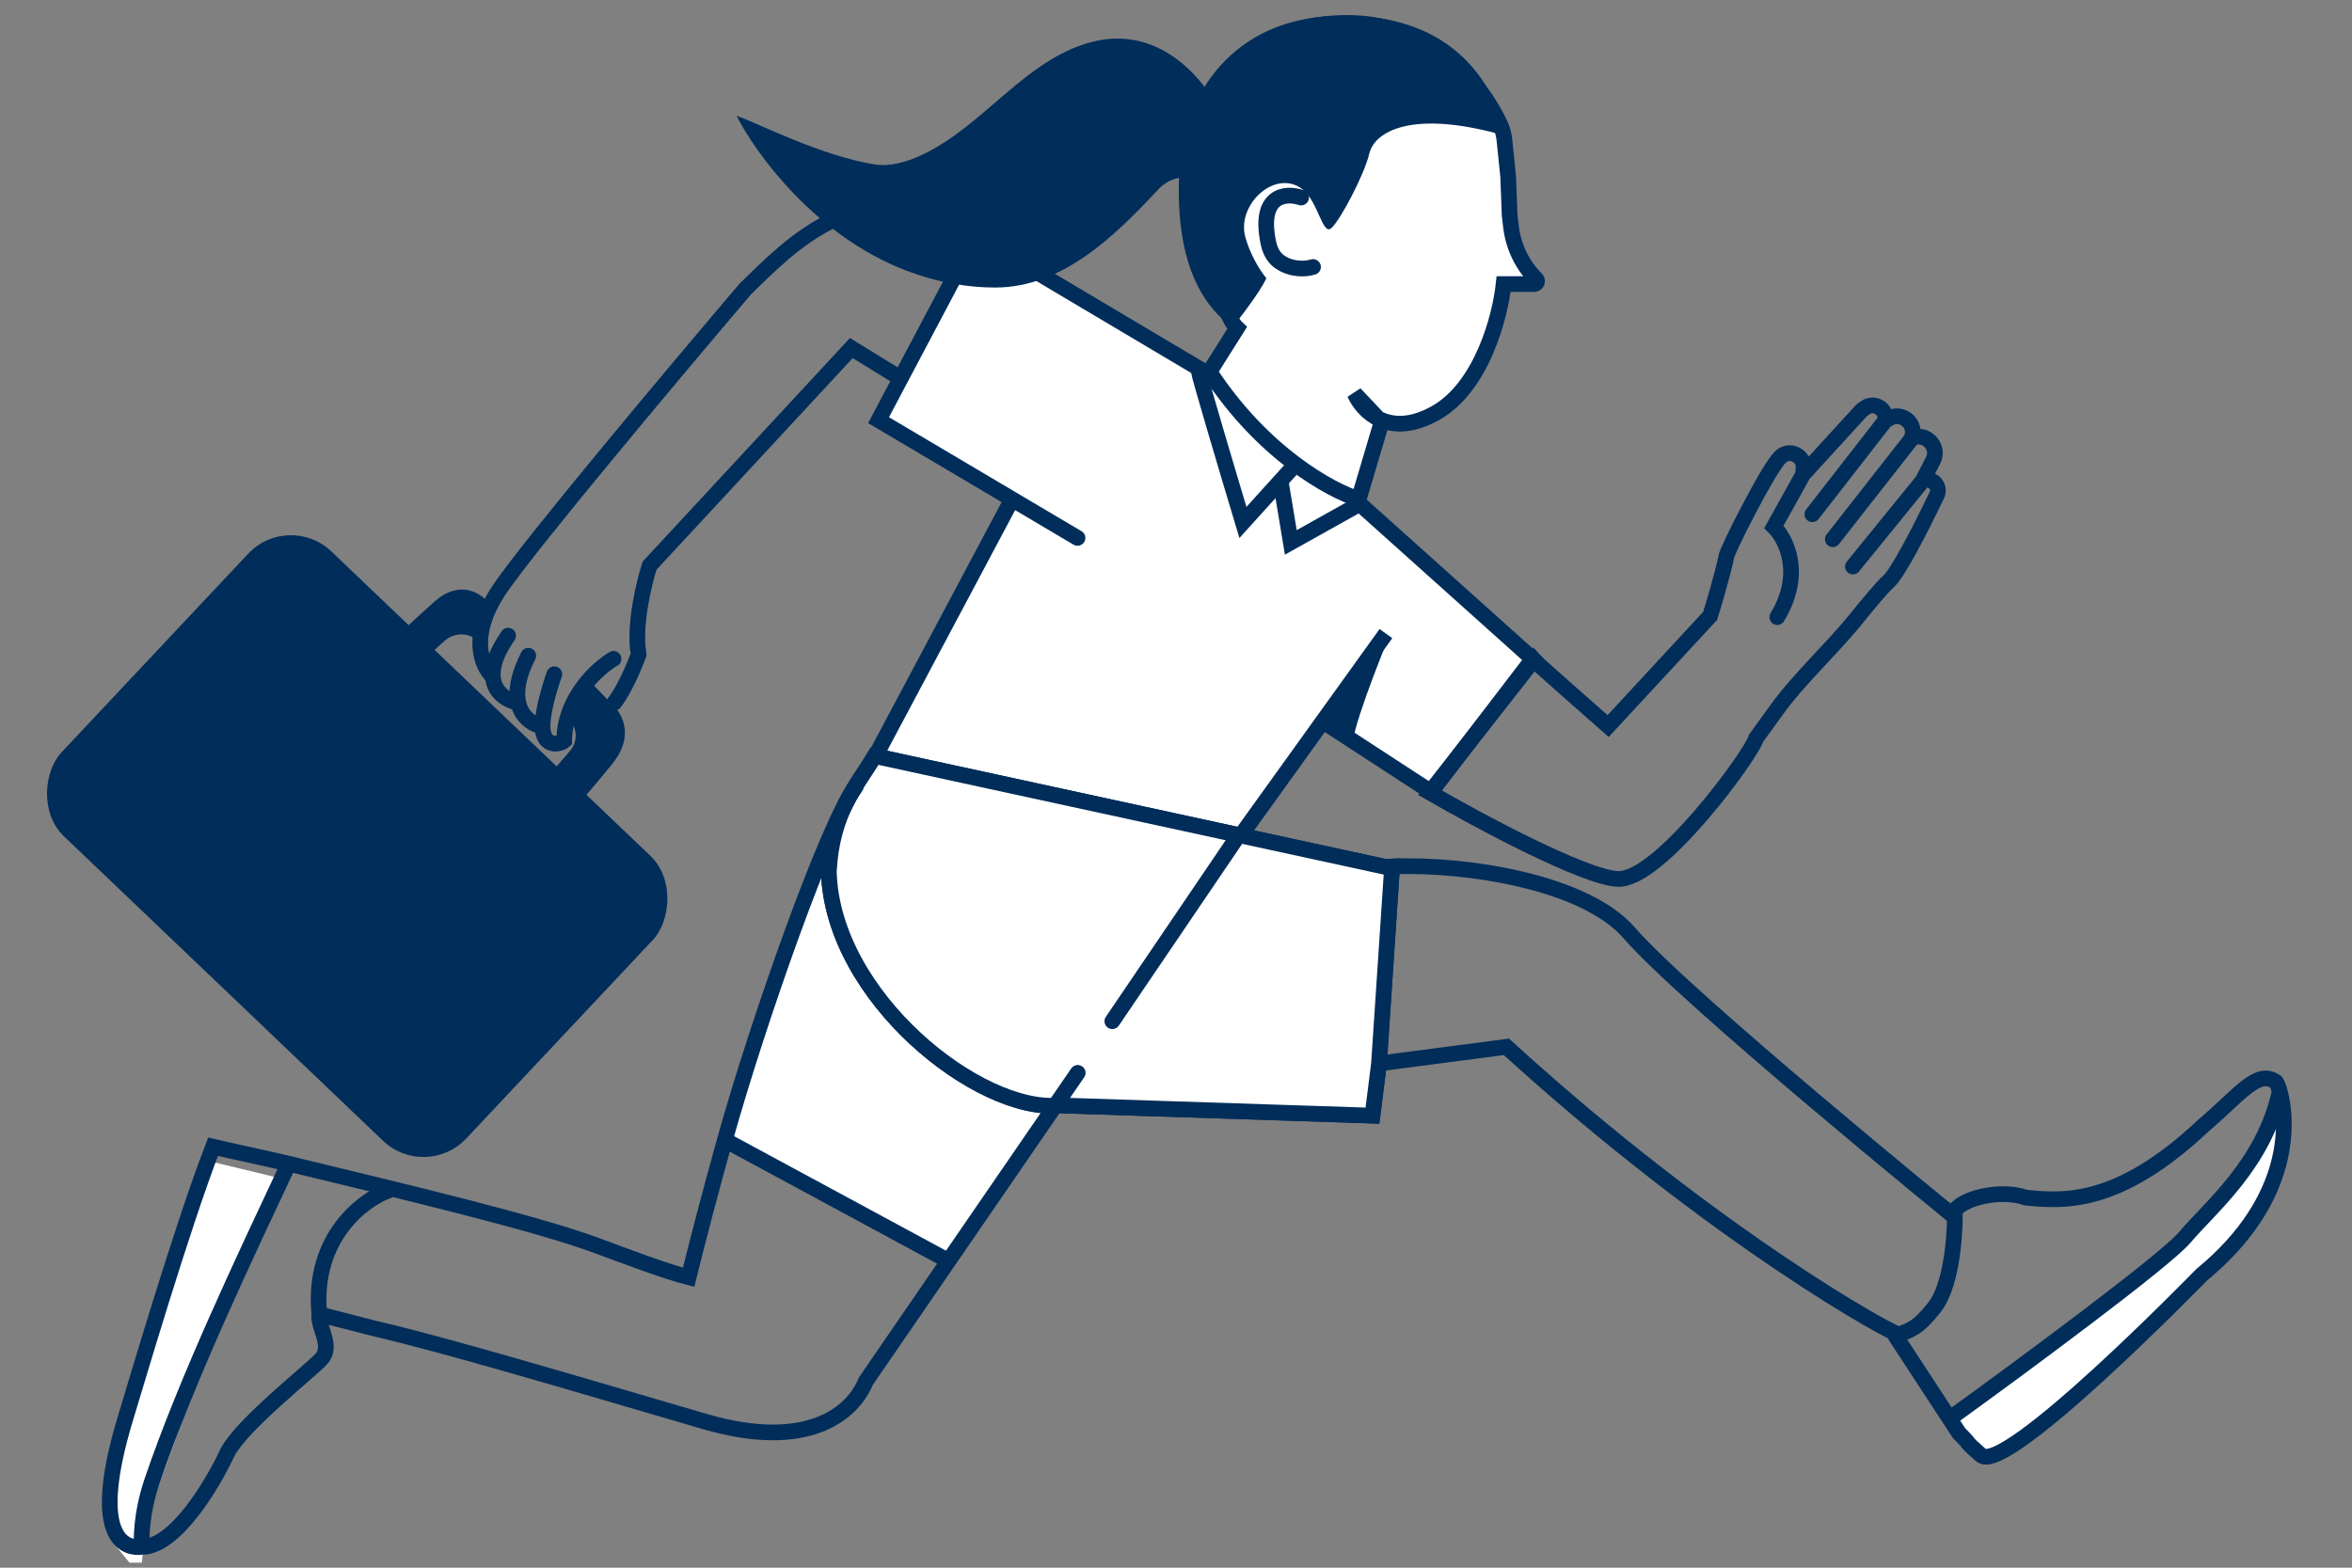 <svg width="150" height="100" viewBox="0 0 150 100" fill="none" xmlns="http://www.w3.org/2000/svg">
<rect x="0" y="0" width="150" height="100" fill="#808080" stroke="none"/>
<g clip-path="url(#clip0_213_6531)">
<path d="M9.368 86.47L13.577 74.125L18.286 75.258L17.244 77.815L12.786 87.453L9.368 96.829L9.043 99.681H8.262L7.318 98.534L7.025 96.206L7.936 91.649L9.368 86.47Z" fill="white"/>
<path d="M63.343 20.224L58.861 25.541L59.682 26.003L76.668 23.637L62.006 15.015L64.003 17.566L64.945 20.224L63.343 19.844L63.343 20.224Z" fill="white"/>
<path d="M54.574 50.178C52.789 52.543 48.358 65.088 46.228 72.723L60.489 80.431L68.732 68.436L54.574 50.178Z" fill="white"/>
<path d="M64.4 32.118L55.715 48.45L71.202 64.329L84.362 46.018L91.266 50.514L97.752 42.037L85.774 31.297L82.597 29.286L76.943 23.789L62.242 15.059L56.031 26.801L64.554 31.848L64.4 32.118Z" fill="white"/>
<path d="M68.719 34.314L64.554 31.848M64.554 31.848L56.031 26.801L62.242 15.059L76.943 23.789L82.597 29.286L85.774 31.297L97.752 42.037L91.266 50.514L84.362 46.018L88.388 40.416L71.202 64.329L55.715 48.45L64.4 32.118L64.554 31.848Z" stroke="#002D5A" stroke-linecap="round"/>
<path d="M27.713 38.37C29.267 36.993 30.579 37.774 31.123 38.402L30.554 40.946C29.963 40.339 28.999 40.305 28.366 40.87L27.467 41.673L25.862 40.061C26.46 39.514 26.747 39.228 27.713 38.37Z" fill="#002D5A"/>
<path d="M39.051 48.719C40.563 46.85 39.61 45.356 38.865 44.751L37.487 43.325L36.542 44.529L36.347 45.958C36.832 46.508 36.837 47.331 36.359 47.887L35.272 49.151L37.193 50.949C37.794 50.228 38.11 49.882 39.051 48.719Z" fill="#002D5A"/>
<path d="M57.332 24.072L54.294 22.202L41.424 36.085C41.059 37.234 40.41 39.971 40.728 41.731C40.827 41.51 40.031 43.73 39.184 44.819" stroke="#002D5A" stroke-linecap="round"/>
<path d="M39.127 42.026C38.086 42.638 35.999 44.539 35.982 47.251C35.735 47.474 34.743 47.706 34.614 46.552C34.511 45.63 35.064 43.805 35.353 43.007M34.435 46.302C33.93 46.176 33.264 45.738 33.057 44.834M33.691 41.827C33.013 43.156 32.897 44.134 33.057 44.834M33.057 44.834C32.391 44.708 31.508 44.219 31.43 43.158M32.407 40.547C31.632 41.659 31.383 42.514 31.43 43.158M31.43 43.158C30.722 42.531 29.834 40.515 31.947 37.464C34.06 34.412 43.216 23.506 47.53 18.435C50.106 15.974 55.227 10.177 62.328 15.046" stroke="#002D5A" stroke-linecap="round"/>
<path d="M87.946 67.839L96.073 66.776C109.552 79.076 121.109 85.368 121.14 85.124C121.921 84.783 122.308 84.735 123.357 83.409C124.69 81.725 124.671 77.643 124.671 77.643C124.671 77.643 107.494 63.658 103.904 59.508C101.081 56.244 93.445 55.073 88.781 55.272M87.946 67.839L88.781 55.272M87.946 67.839L87.528 71.164L67.558 70.511C62.461 71.008 53.067 63.596 52.859 55.598C53.06 51.801 54.601 50.191 55.79 48.227L88.33 55.294C88.475 55.286 88.626 55.278 88.781 55.272" stroke="#002D5A" stroke-linecap="round"/>
<path d="M88.33 55.294L55.79 48.227C54.601 50.191 53.06 51.801 52.859 55.598C53.067 63.596 62.461 71.008 67.558 70.511L87.528 71.164L87.946 67.839L88.781 55.272C88.626 55.278 88.475 55.286 88.33 55.294Z" fill="white" stroke="#002D5A" stroke-linecap="round"/>
<path d="M79.012 53.242L70.94 65.141" stroke="#002D5A" stroke-linecap="round"/>
<path d="M136.739 81.091L124.523 90.475L125.063 91.544L126.78 93.018L129.57 91.23L134.956 86.611L139.483 82.405L142.633 79.28L144.965 75.565L145.687 72.558L145.687 70.51L145.295 70.031L145.295 70.51L142.633 75.202L139.971 78.362L136.739 81.091Z" fill="white"/>
<path d="M124.574 77.373C125.005 76.432 127.566 75.821 129.207 76.396C131.507 76.615 135.026 76.975 140.521 71.802C142.891 69.776 143.969 68.184 145.154 69.016C145.205 69.079 145.298 69.285 145.389 69.61M120.911 85.26L124.335 90.495M124.335 90.495L124.933 91.41C125.939 92.423 125.099 91.724 126.334 92.821C127.868 94.182 140.09 81.642 140.413 81.316C146.339 76.443 145.877 71.34 145.389 69.61M124.335 90.495C128.821 87.255 138.1 80.405 139.336 78.928C140.88 77.084 144.403 74.255 145.389 69.61" stroke="#002D5A" stroke-linecap="round"/>
<path d="M68.732 68.436L60.49 80.432M9.036 98.673C11.179 98.701 13.588 94.644 14.525 92.612C15.501 90.823 19.645 87.574 20.46 86.721C21.269 85.873 20.295 84.766 20.35 83.835L23.961 84.761C28.466 85.807 36.159 88.105 44.945 90.675C51.531 92.602 54.401 90.138 55.218 88.105L60.49 80.432M9.036 98.673C8.9 98.678 5.219 99.419 8.091 90.168C8.573 88.616 11.564 78.376 13.589 73.148C14.568 73.382 17.211 73.941 18.412 74.232M9.036 98.673C9.023 98.308 8.966 96.634 9.695 94.489C11.895 88.009 15.599 80.234 18.412 74.232M54.575 50.178C52.79 52.543 48.359 65.088 46.228 72.723M46.228 72.723C45.306 76.028 44.494 79.142 43.916 81.475C42.419 81.09 39.972 80.16 38.077 79.459C34.147 78.005 26.057 76.085 18.412 74.232M46.228 72.723L60.49 80.432" stroke="#002D5A" stroke-linecap="round"/>
<path d="M24.722 75.963C23.246 76.491 19.914 78.876 20.36 83.756" stroke="#002D5A" stroke-linecap="round"/>
<path d="M115.001 30.25L115.025 29.851C115.075 29.041 114.078 28.578 113.529 29.175C112.811 29.819 110.048 35.292 110.1 35.51C109.832 36.752 109.297 38.547 109.063 39.289L102.559 46.314C101.038 44.979 97.96 42.267 97.814 42.096L91.182 50.555C94.288 52.353 101.035 55.972 103.176 56.067C105.852 56.186 111.766 48.032 111.987 47.102C112.485 46.421 112.917 45.816 113.297 45.288C114.726 43.302 116.825 41.398 118.361 39.493C119.232 38.414 120.054 37.438 120.447 37.082C121.06 36.526 122.471 33.771 123.521 31.584C123.8 31.002 123.202 30.401 122.616 30.669M115.001 30.25L113.131 33.609C113.906 34.364 115.035 36.573 113.348 39.366M115.001 30.25L118.719 26.182L118.926 26.027C119.526 25.576 120.366 26.097 120.23 26.835M120.23 26.835L115.584 32.803M120.23 26.835L120.47 26.694C121.307 26.202 122.287 27.06 121.911 27.955M116.887 34.397L121.882 28.023L121.911 27.955M121.911 27.955C122.814 27.534 123.737 28.495 123.28 29.38L122.616 30.669M122.616 30.669L118.17 36.139" stroke="#002D5A" stroke-linecap="round"/>
<rect width="35.701" height="24.914" rx="3.773" transform="matrix(0.723 0.69 -0.685 0.729 18.408 32.574)" fill="#002D5A"/>
<path d="M76.451 23.681C76.461 23.927 78.333 30.215 79.268 33.328L82.622 29.619" stroke="#002D5A" stroke-linecap="round"/>
<path d="M81.685 30.766L82.323 34.598L86.546 32.236" stroke="#002D5A" stroke-linecap="round"/>
<path d="M88.113 26.924L86.654 31.841C84.9 31.306 80.542 28.932 77.138 23.712L78.893 20.927C77.893 19.993 76.778 15.264 76.346 13.016C76.069 9.547 77.293 2.397 84.411 1.55C91.093 0.754 94.545 5.456 95.698 7.985C95.838 8.291 95.912 8.621 95.947 8.955L96.184 11.26L96.203 11.757L96.278 13.742L96.369 14.492C96.521 15.746 97.087 16.913 97.978 17.809C98.092 17.924 98.01 18.12 97.848 18.12L95.895 18.12C95.68 20.172 94.51 24.691 91.546 26.351C89.983 27.226 88.771 27.141 87.904 26.703L88.113 26.924Z" fill="white"/>
<path d="M86.654 31.841L88.113 26.924L86.399 25.112C86.88 26.217 88.582 28.011 91.546 26.351C94.51 24.691 95.68 20.172 95.895 18.12L97.848 18.12C98.01 18.12 98.092 17.924 97.978 17.809C97.087 16.913 96.521 15.746 96.369 14.492L96.278 13.742L96.203 11.757L96.184 11.26L95.947 8.955C95.912 8.621 95.838 8.291 95.698 7.985C94.545 5.456 91.093 0.754 84.411 1.55C77.293 2.397 76.069 9.547 76.346 13.016C76.778 15.264 77.893 19.993 78.893 20.927L77.138 23.712C80.542 28.932 84.9 31.306 86.654 31.841Z" stroke="#002D5A" stroke-linecap="round"/>
<path d="M82.979 12.601C81.972 12.268 80.257 12.432 80.888 15.471C80.984 15.935 81.186 16.39 81.569 16.669C82.359 17.245 83.299 17.172 83.739 17.03" stroke="#002D5A" stroke-linecap="round"/>
<path d="M80.763 17.746C80.319 18.737 78.678 20.786 78.601 20.863C74.87 18.236 75.068 12.562 75.266 10.077C75.52 7.057 77.829 1.336 84.998 1.017C94.872 0.579 95.994 8.58 95.97 8.652C90.045 6.95 87.663 8.399 87.33 9.789C86.997 11.179 85.487 14.019 84.916 14.546C84.345 15.073 84.077 12.874 83.078 12.083C81.355 10.72 78.821 13.049 79.43 15.159C79.739 16.229 80.317 17.211 80.763 17.746Z" fill="#002D5A"/>
<path d="M69.551 2.696C74.231 1.432 77.166 5.591 77.92 7.386L77.448 11.492L75.881 11.32C75.139 11.238 74.401 11.512 73.892 12.059C71.005 15.161 67.716 18.329 63.478 18.341C61.792 18.345 59.854 18.051 57.748 17.242C51.98 15.029 48.163 9.749 46.975 7.386C48.291 7.832 52.334 9.944 55.796 10.49C56.733 10.637 57.777 10.36 58.798 9.88C62.736 8.031 65.351 3.829 69.551 2.696Z" fill="#002D5A"/>
<path d="M86.249 47.36C86.603 45.374 88.518 40.813 88.591 40.566L84.532 46.076L86.249 47.36Z" fill="#002D5A"/>
</g>
<defs>
<clipPath id="clip0_213_6531">
<rect width="150" height="100" fill="white"/>
</clipPath>
</defs>
</svg>
